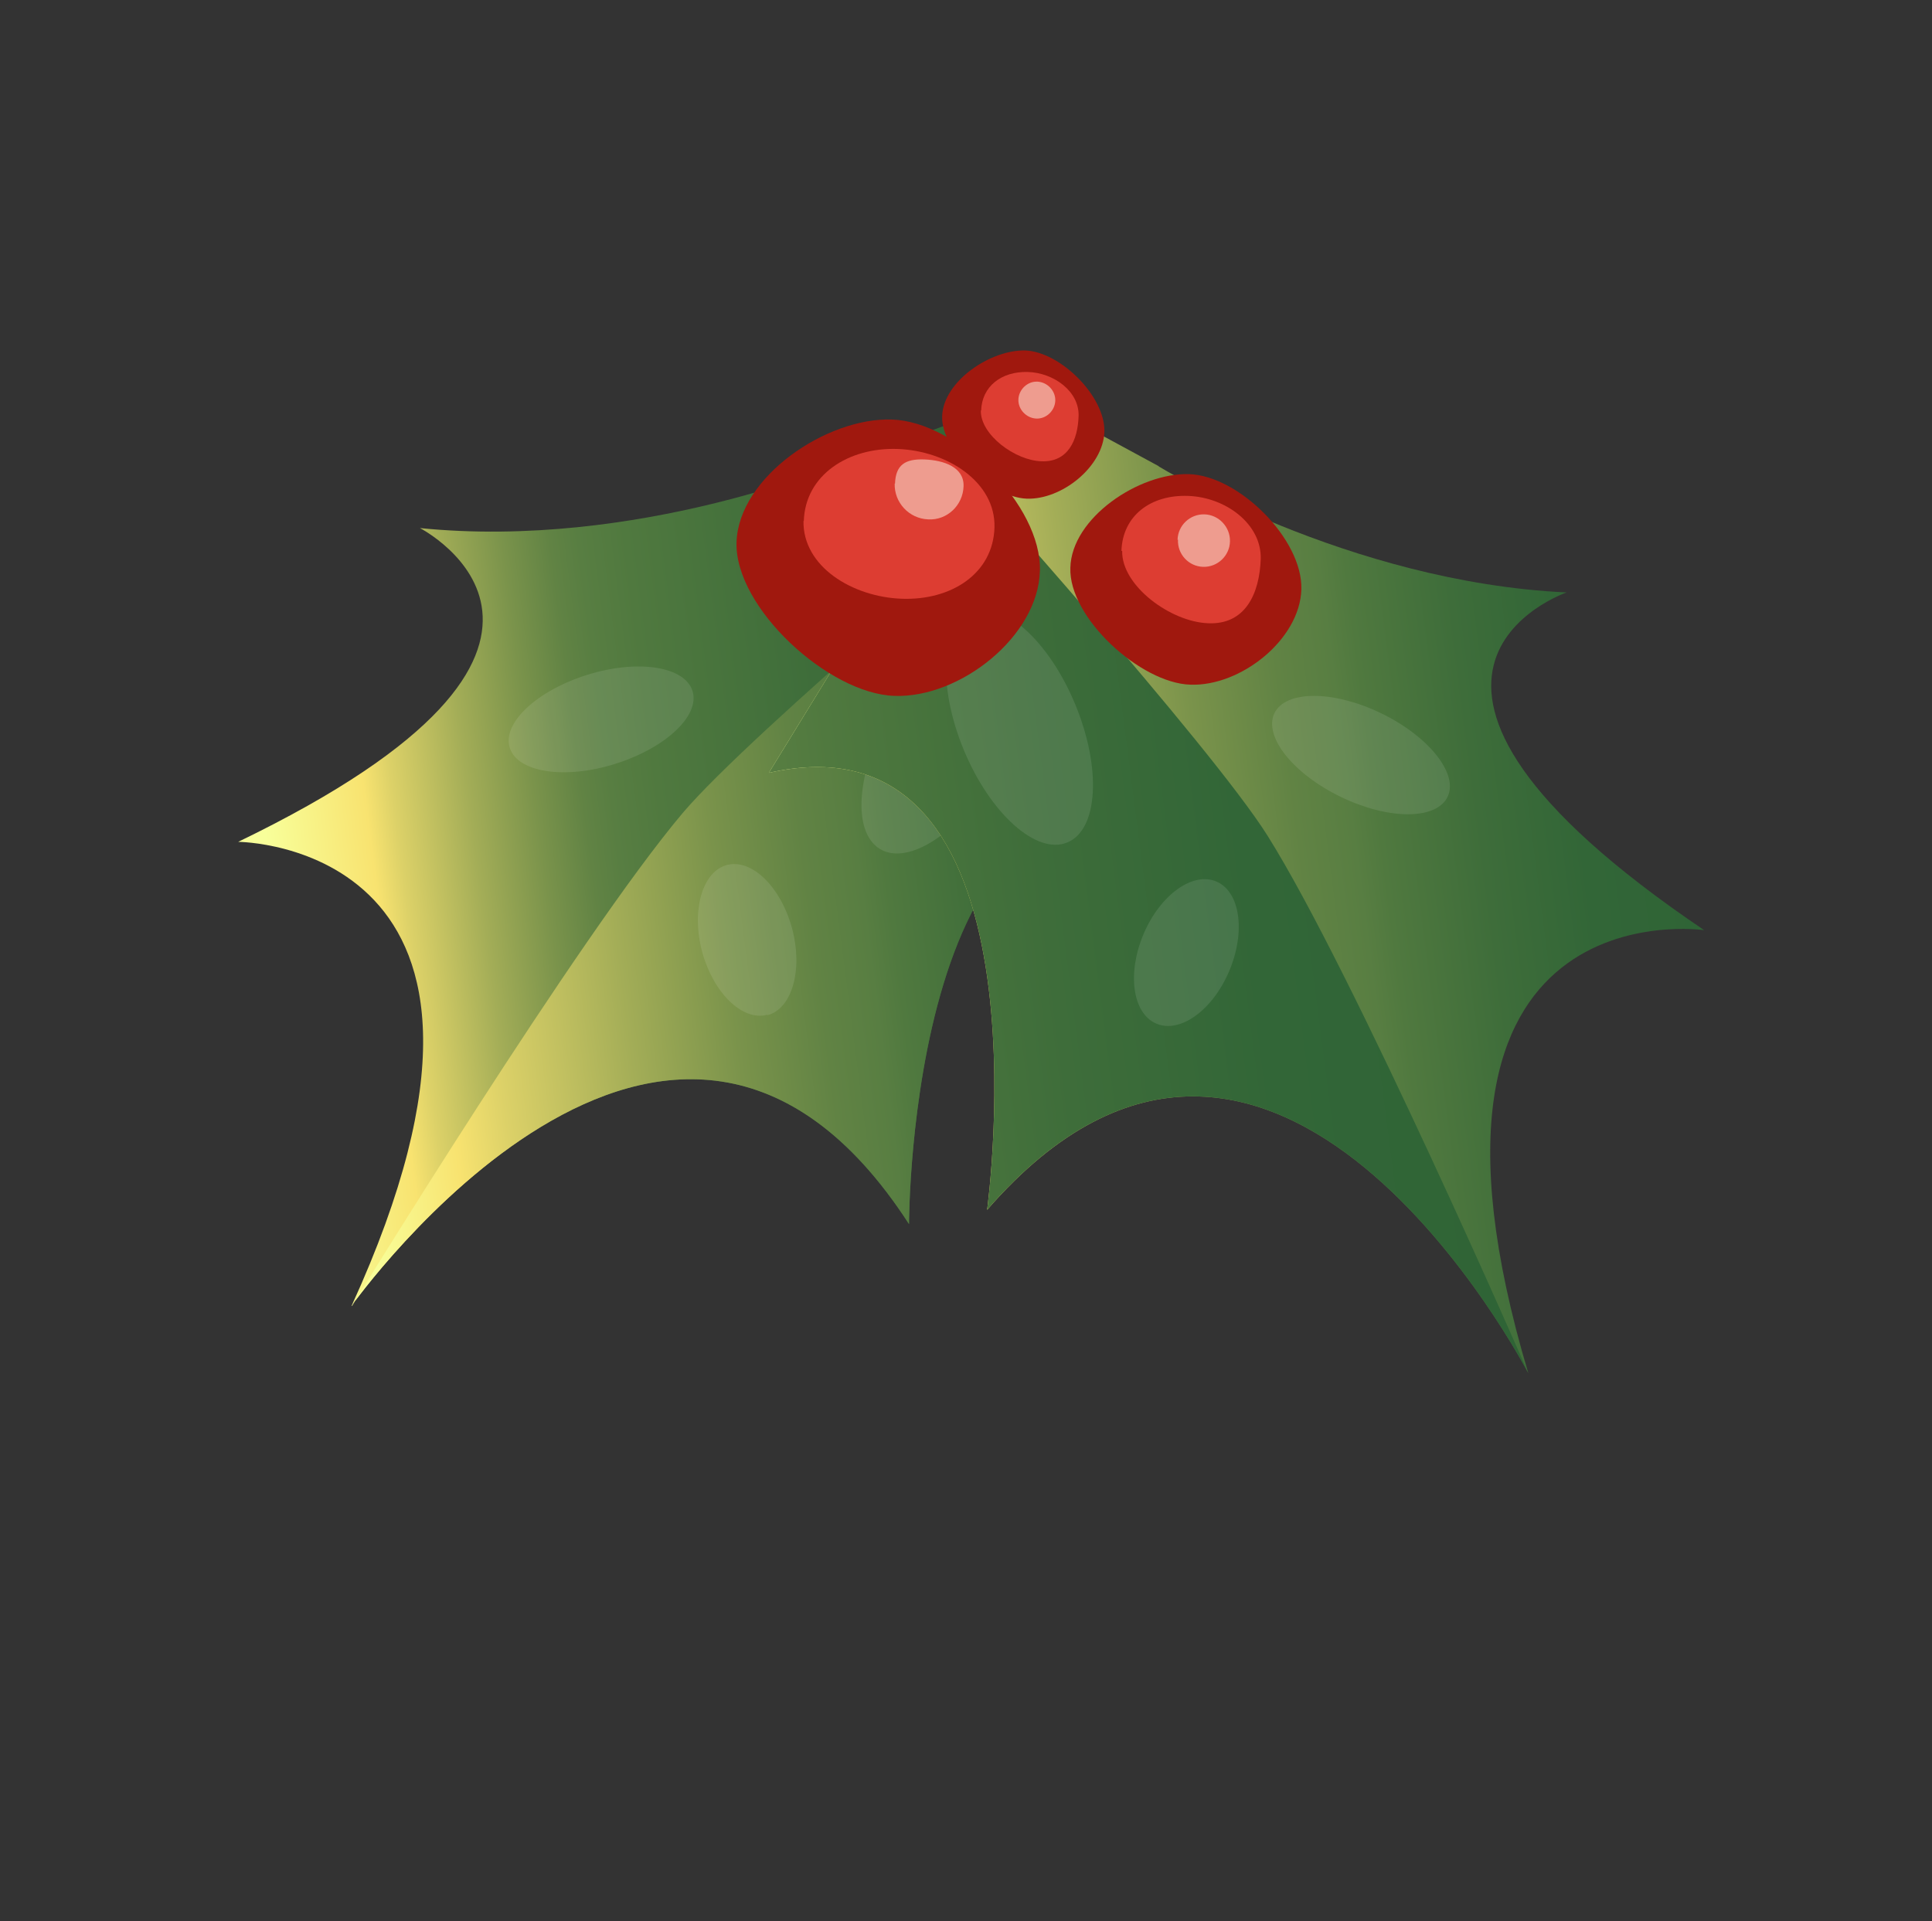 <?xml version="1.0" encoding="UTF-8"?> <svg xmlns="http://www.w3.org/2000/svg" width="180" height="179" viewBox="0 0 180 179" fill="none"><rect x="0" y="0" width="180" height="179" fill="#333333" stroke="none"/><g clip-path="url(#clip0_63_768)"><path d="M78.282 43.182C78.282 43.182 59.399 51.243 39.124 49.204C39.124 49.204 60.26 60.051 22.191 78.441C22.191 78.441 52.459 78.54 32.764 121.657C32.764 121.657 62.499 79.752 84.691 114.056C84.691 114.056 84.684 66.915 110.314 76.801L96.816 45.781L88.575 39.457L78.31 43.221L78.282 43.182Z" fill="url(#paint0_linear_63_768)"></path><path opacity="0.1" d="M64.518 64.375C63.789 62.085 59.402 61.404 54.692 62.885C49.982 64.367 46.768 67.393 47.496 69.683C48.225 71.974 52.612 72.654 57.322 71.173C62.032 69.692 65.246 66.665 64.518 64.375Z" fill="white"></path><path d="M32.764 121.657C32.764 121.657 62.499 79.752 84.691 114.056C84.691 114.056 84.684 66.915 110.314 76.801L96.816 45.781C96.816 45.781 69.985 68.23 63.615 75.743C53.928 87.201 32.792 121.696 32.792 121.696L32.764 121.657Z" fill="url(#paint1_linear_63_768)"></path><path opacity="0.1" d="M82 79.114C84.663 80.702 89.451 77.539 92.691 72.028C95.931 66.517 96.373 60.78 93.709 59.192C91.046 57.604 86.258 60.766 83.018 66.277C79.778 71.788 79.336 77.525 82 79.114Z" fill="white"></path><path opacity="0.1" d="M71.506 94.593C73.807 93.982 74.834 90.34 73.787 86.48C72.74 82.619 70.026 79.986 67.725 80.597C65.424 81.208 64.397 84.85 65.415 88.671C66.461 92.532 69.176 95.165 71.477 94.554L71.506 94.593Z" fill="white"></path><path d="M107.969 43.467C107.969 43.467 125.592 54.253 145.961 55.201C145.961 55.201 123.549 62.853 158.771 86.668C158.771 86.668 128.762 82.289 142.389 127.949C142.389 127.949 118.649 82.034 91.968 112.731C91.968 112.731 98.395 65.967 71.631 72.01L89.284 43.264L98.293 38.199L107.94 43.428L107.969 43.467Z" fill="url(#paint2_linear_63_768)"></path><path opacity="0.1" d="M118.729 66.46C119.775 64.307 124.196 64.301 128.642 66.442C133.087 68.583 135.912 72.097 134.866 74.251C133.819 76.404 129.398 76.409 124.953 74.268C120.507 72.127 117.711 68.652 118.729 66.46Z" fill="white"></path><path d="M142.389 127.949C142.389 127.949 118.649 82.034 91.968 112.731C91.968 112.731 98.395 65.967 71.631 72.01L89.284 43.264C89.284 43.264 112.822 69.483 118.096 77.87C126.132 90.659 142.389 127.949 142.389 127.949Z" fill="url(#paint3_linear_63_768)"></path><path opacity="0.1" d="M99.425 78.499C96.59 79.683 92.261 75.832 89.799 69.886C87.338 63.94 87.645 58.182 90.548 57.008C93.383 55.824 97.712 59.675 100.174 65.621C102.636 71.567 102.328 77.325 99.425 78.499Z" fill="white"></path><path opacity="0.1" d="M107.715 95.371C105.511 94.407 104.994 90.698 106.542 87.033C108.091 83.368 111.145 81.181 113.349 82.145C115.553 83.109 116.07 86.818 114.522 90.483C112.973 94.148 109.919 96.335 107.715 95.371Z" fill="white"></path><path d="M99.724 52.902C99.831 48.253 106.122 44.045 110.764 44.177C115.405 44.31 121.39 50.249 121.245 54.927C121.099 59.604 115.579 63.967 110.909 63.795C106.267 63.663 99.55 57.54 99.724 52.902Z" fill="#A0180E"></path><path d="M104.483 51.325C104.591 48.058 107.2 46.078 110.702 46.207C114.205 46.335 117.529 48.821 117.46 52.059C117.352 55.325 116.021 58.229 112.557 58.072C109.054 57.943 104.481 54.573 104.55 51.335L104.483 51.325Z" fill="#DD3D32"></path><g opacity="0.5"><path d="M109.711 50.304C109.739 48.96 110.865 47.891 112.207 47.926C113.548 47.961 114.622 49.096 114.594 50.439C114.566 51.783 113.44 52.852 112.098 52.817C110.757 52.782 109.683 51.647 109.75 50.275L109.711 50.304Z" fill="#FFFBEB"></path></g><path d="M87.778 38.78C87.886 35.514 92.296 32.569 95.529 32.656C98.791 32.782 102.973 36.921 102.894 40.226C102.786 43.493 98.905 46.589 95.644 46.463C92.382 46.337 87.671 42.047 87.778 38.78Z" fill="#A0180E"></path><path d="M91.411 38.272C91.473 36.001 93.307 34.592 95.748 34.66C98.19 34.727 100.553 36.476 100.49 38.748C100.427 41.019 99.497 43.086 97.027 42.98C94.585 42.912 91.319 40.504 91.382 38.233L91.411 38.272Z" fill="#DD3D32"></path><g opacity="0.5"><path d="M94.882 37.221C94.917 36.293 95.723 35.52 96.65 35.56C97.576 35.6 98.353 36.411 98.318 37.339C98.283 38.267 97.477 39.04 96.55 39C95.624 38.96 94.847 38.149 94.882 37.221Z" fill="#FFFBEB"></path></g><path d="M68.621 50.531C68.805 44.442 77.025 38.875 83.105 39.092C89.223 39.281 97.068 47.099 96.885 53.187C96.73 59.315 89.415 65.058 83.336 64.84C77.218 64.652 68.438 56.62 68.621 50.531Z" fill="#A0180E"></path><path d="M74.888 48.565C75.012 44.265 79.025 41.673 83.628 41.834C88.231 41.995 92.768 44.911 92.654 49.144C92.53 53.445 88.634 55.951 84.031 55.79C79.428 55.629 74.774 52.799 74.86 48.526L74.888 48.565Z" fill="#DD3D32"></path><g opacity="0.5"><path d="M83.385 45.08C83.445 43.292 84.355 42.742 86.141 42.811C87.926 42.881 89.833 43.522 89.773 45.31C89.713 47.098 88.228 48.492 86.481 48.394C84.696 48.324 83.297 46.828 83.356 45.041L83.385 45.08Z" fill="#FFFBEB"></path></g></g><defs><linearGradient id="paint0_linear_63_768" x1="23.034" y1="85.195" x2="109.939" y2="73.992" gradientUnits="userSpaceOnUse"><stop offset="0.03" stop-color="#F8FF9A"></stop><stop offset="0.14" stop-color="#F8E370"></stop><stop offset="0.17" stop-color="#DCD168"></stop><stop offset="0.25" stop-color="#A3AD57"></stop><stop offset="0.32" stop-color="#7A934B"></stop><stop offset="0.37" stop-color="#618344"></stop><stop offset="0.4" stop-color="#587E42"></stop><stop offset="0.45" stop-color="#50793F"></stop><stop offset="0.63" stop-color="#3E6D3A"></stop><stop offset="0.81" stop-color="#326637"></stop><stop offset="1" stop-color="#2F6436"></stop></linearGradient><linearGradient id="paint1_linear_63_768" x1="28.427" y1="88.182" x2="110.406" y2="77.614" gradientUnits="userSpaceOnUse"><stop offset="0.03" stop-color="#F8FF9A"></stop><stop offset="0.14" stop-color="#F8E370"></stop><stop offset="0.2" stop-color="#DCD168"></stop><stop offset="0.35" stop-color="#A3AD57"></stop><stop offset="0.47" stop-color="#7A934B"></stop><stop offset="0.57" stop-color="#618344"></stop><stop offset="0.63" stop-color="#587E42"></stop><stop offset="0.66" stop-color="#50793F"></stop><stop offset="0.77" stop-color="#3E6D3A"></stop><stop offset="0.88" stop-color="#326637"></stop><stop offset="1" stop-color="#2F6436"></stop></linearGradient><linearGradient id="paint2_linear_63_768" x1="73.829" y1="88.841" x2="157.674" y2="78.032" gradientUnits="userSpaceOnUse"><stop offset="0.03" stop-color="#F8FF9A"></stop><stop offset="0.14" stop-color="#F8E370"></stop><stop offset="0.2" stop-color="#DCD168"></stop><stop offset="0.35" stop-color="#A3AD57"></stop><stop offset="0.47" stop-color="#7A934B"></stop><stop offset="0.57" stop-color="#618344"></stop><stop offset="0.63" stop-color="#587E42"></stop><stop offset="0.66" stop-color="#50793F"></stop><stop offset="0.77" stop-color="#3E6D3A"></stop><stop offset="0.88" stop-color="#326637"></stop><stop offset="1" stop-color="#2F6436"></stop></linearGradient><linearGradient id="paint3_linear_63_768" x1="74.077" y1="90.76" x2="136.542" y2="82.708" gradientUnits="userSpaceOnUse"><stop stop-color="#587E42"></stop><stop offset="0.09" stop-color="#50793F"></stop><stop offset="0.38" stop-color="#3E6D3A"></stop><stop offset="0.68" stop-color="#326637"></stop><stop offset="1" stop-color="#2F6436"></stop></linearGradient><clipPath id="clip0_63_768"><rect width="130.561" height="124.627" fill="white" transform="translate(0.411 77.689) rotate(-36.346)"></rect></clipPath></defs></svg> 